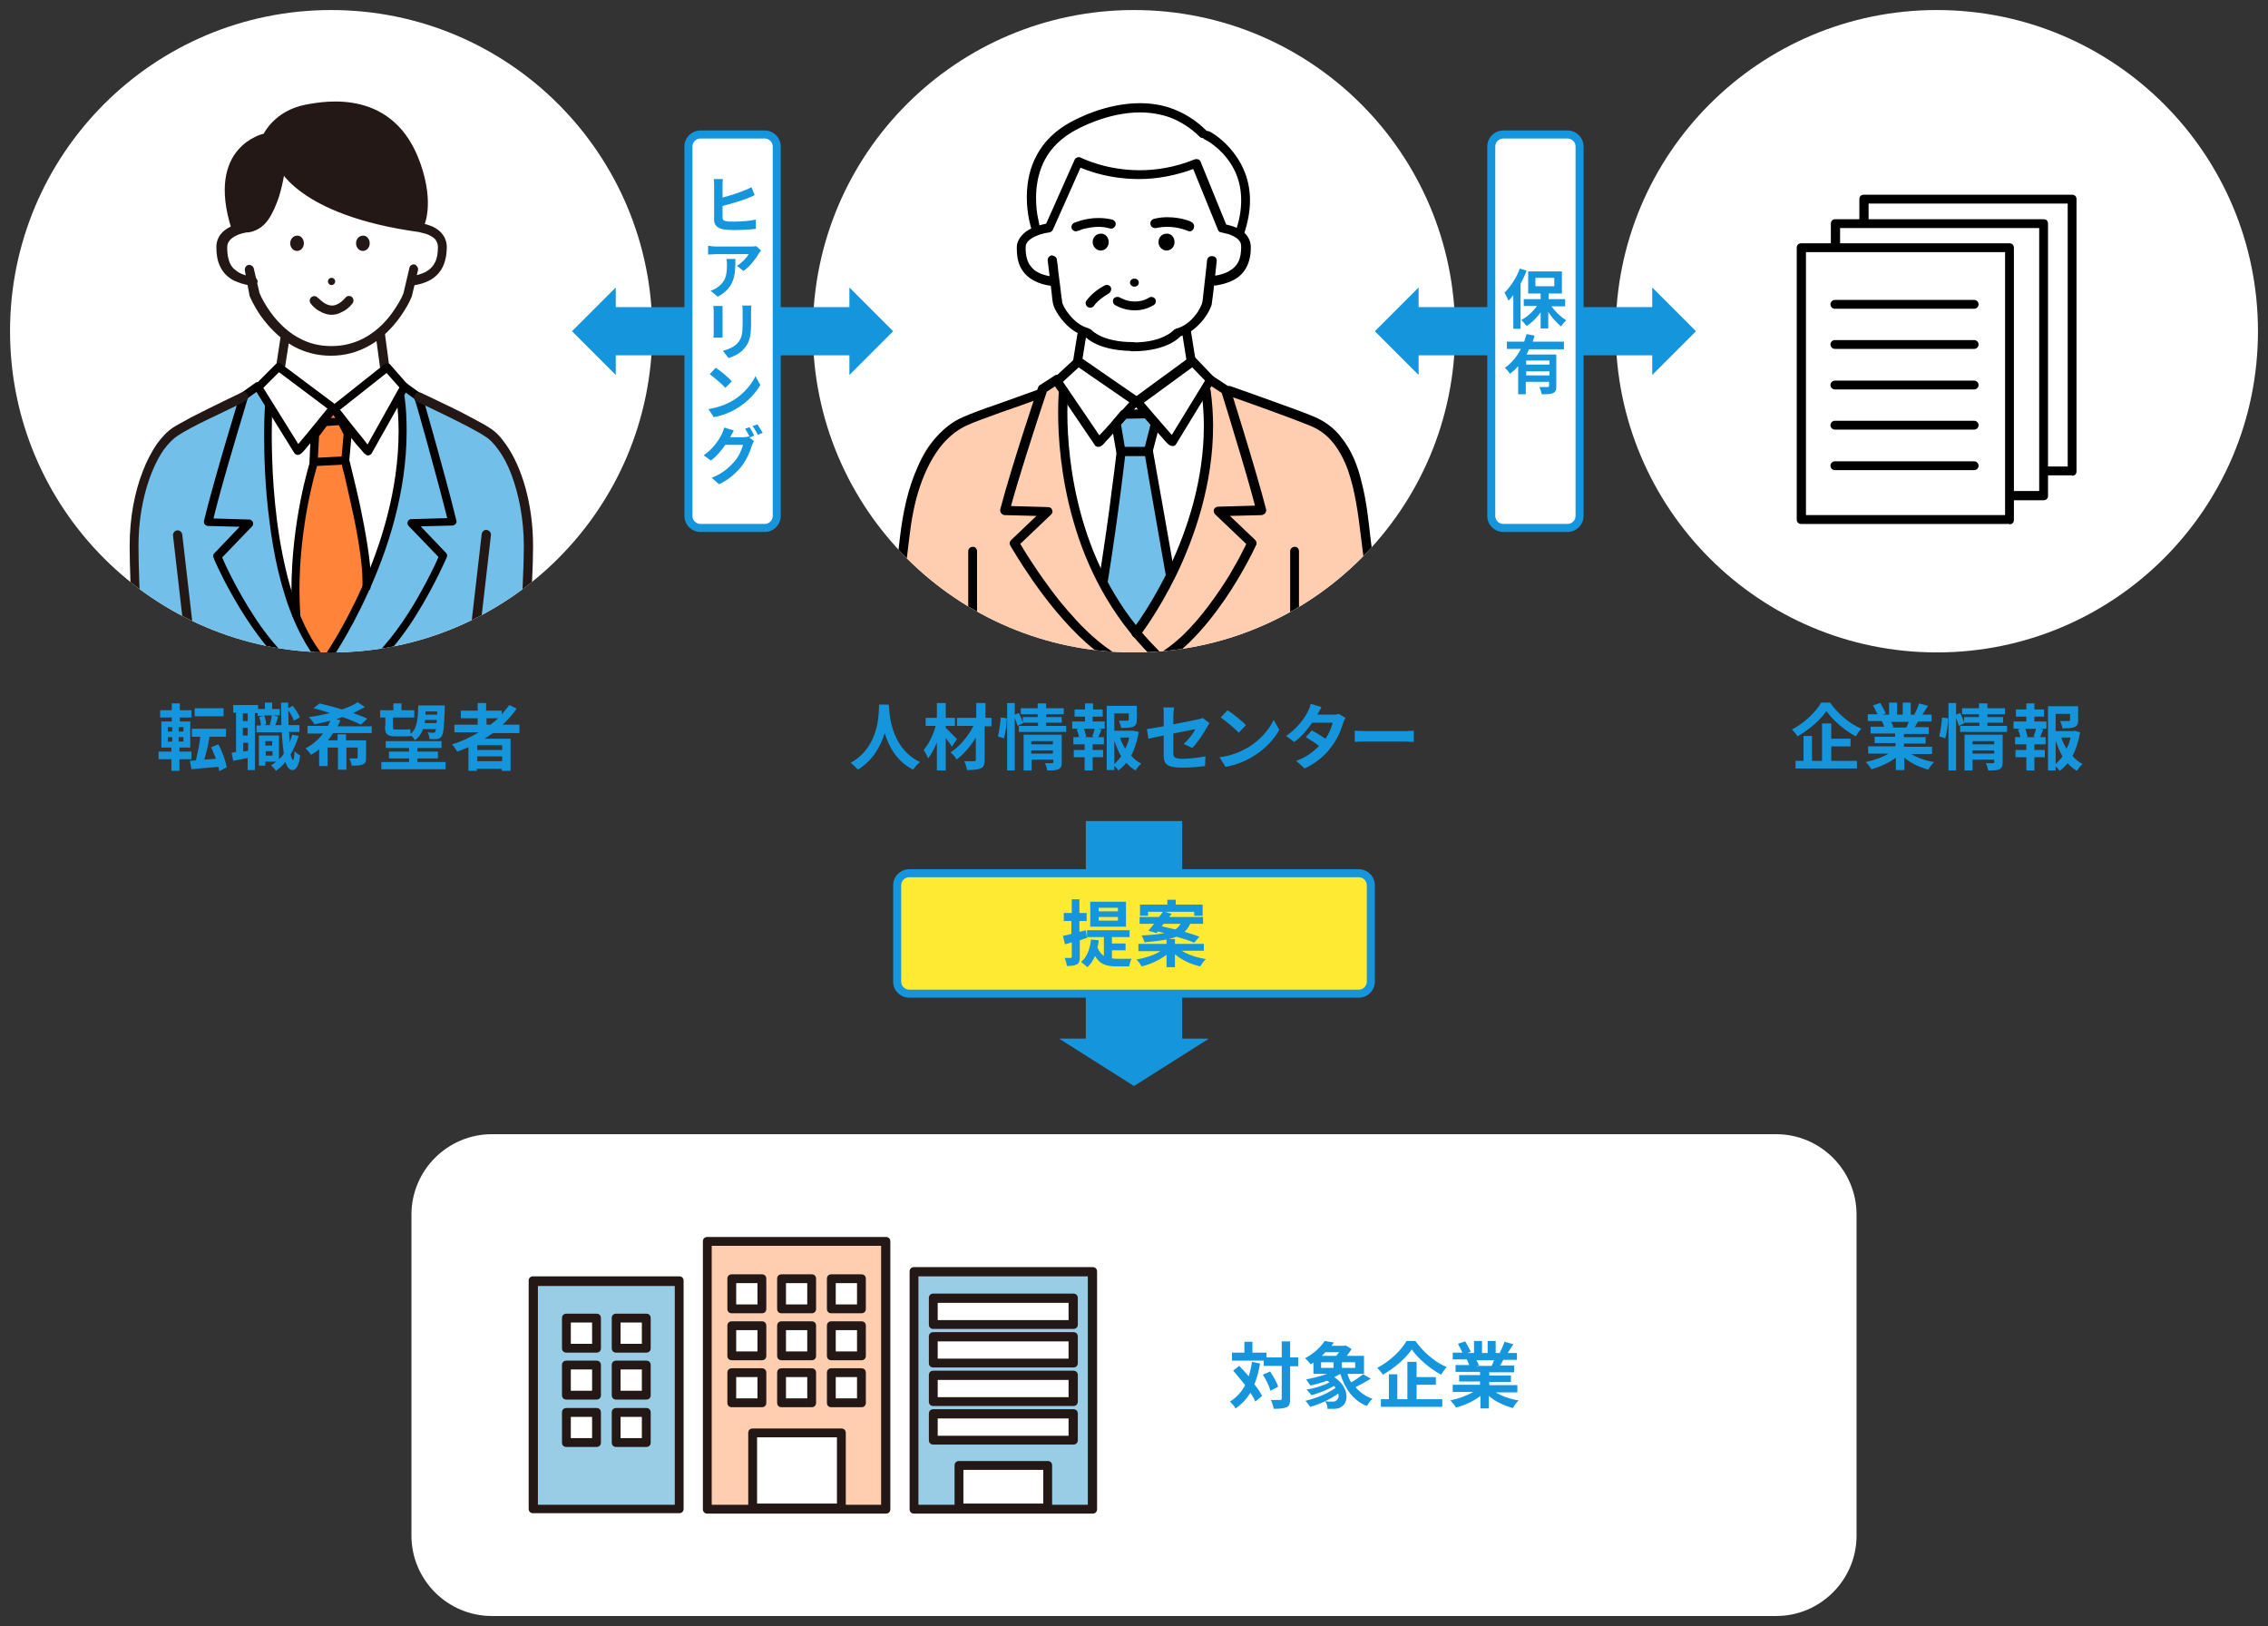 <svg version="1.1" id="レイヤー_1" xmlns="http://www.w3.org/2000/svg" xmlns:xlink="http://www.w3.org/1999/xlink" x="0" y="0" width="565" height="405" xml:space="preserve"><rect width="100%" height="100%" fill="#333333" stroke="none"/><style>.st3,.st4{clip-path:url(#SVGID_1_);fill:#231815}.st4{fill:#040000}.st8{clip-path:url(#SVGID_2_)}.st9{fill:#fff}.st10{fill:#1595dc}.st11{fill:#99cce5}.st12{fill:#231815}</style><defs><path id="SVGID_5_" d="M2.5 82.5c0 44.2 35.8 80 80 80s80-35.8 80-80-35.8-80-80-80-80 35.8-80 80"/></defs><clipPath id="SVGID_1_"><use xlink:href="#SVGID_5_" overflow="visible"/></clipPath><path clip-path="url(#SVGID_1_)" fill="#fff" d="M2.5 2.5h160v160H2.5z"/><path d="M78.6 108.3l-.5 6.9s-6 22.7-4.9 35.2c1 12.6 8.4 14.3 8.4 14.3L92.2 144l-6.5-29.5 1.7-7.5-4.4-5.4-4.4 6.7z" clip-path="url(#SVGID_1_)" fill="#ff8338"/><path d="M121.4 107.2c-7.1-3.1-17.3-8.5-17.3-8.5l-3.4-2.7-.4.8c.2 4.7.1 12.3-.9 23.7-2 22.4-19 43.8-19 43.8-14.5-16.5-14.6-48.3-13.7-64.1L64 95.7l-12.2 7.1s-12.7 7.7-14.6 13.2c-2.3 6.6-8.8 27.5 1.4 74l66.7 1.3s1.8-16.2 23.7-21l2.6-37c0 .1-3-23-10.2-26.1" clip-path="url(#SVGID_1_)" fill="#72c0ea"/><path class="st3" d="M72.2 83.8L71 91.5c-.1.6-.7 1-1.3.9-.6-.1-1-.7-.9-1.3l1.2-7.8c.1-.6.7-1 1.3-.9.6.2 1 .7.9 1.4M95.9 83.2l1.1 8.2c.1.6-.3 1.2-1 1.3-.6.1-1.2-.4-1.3-1l-1.1-8.2c-.1-.6.3-1.2 1-1.3.6 0 1.2.4 1.3 1M38.2 191.3h88.5c.6 0 1.1.5 1.1 1.1 0 .6-.5 1.1-1.1 1.1H38.2c-.6 0-1.1-.5-1.1-1.1 0-.6.5-1.1 1.1-1.1"/><path class="st3" d="M104.1 67.4l-1.5 6.4-.1.2c0 .1-1.5 3.7-4.7 7.3-1.6 1.8-3.7 3.7-6.2 5-2.6 1.4-5.6 2.3-9.2 2.3-3.5 0-6.6-.9-9.2-2.3-3.8-2.1-6.5-5.2-8.3-7.7-1.7-2.5-2.6-4.6-2.6-4.6l-.1-.2-1.2-6.4c-.1-.6.2-1.2.8-1.4.6-.1 1.2.2 1.4.8l1.5 6.4-1.1.3 1.1-.4c.1.3 1.6 3.7 4.5 6.9 1.5 1.6 3.3 3.2 5.5 4.3 2.2 1.2 4.8 1.9 7.9 1.9 3.2 0 5.8-.8 8.1-2 3.4-1.8 5.9-4.6 7.5-7 .8-1.2 1.4-2.2 1.8-3 .2-.4.3-.7.4-.9 0-.1.1-.2.1-.2V73l1.1.4-1.1-.3 1.5-6.4c.1-.6.8-1 1.4-.8.5.3.9.9.7 1.5z"/><path class="st3" d="M83.5 70.1c0 .5-.4.9-.9.9s-.9-.4-.9-.9.4-.9.9-.9.9.4.9.9M87.8 75.6c-.8 1-1.7 1.7-2.6 2.1-.9.5-1.7.7-2.6.7-1.6 0-2.9-.8-3.8-1.4-.9-.7-1.4-1.4-1.4-1.4-.4-.5-.3-1.2.2-1.6.5-.4 1.2-.3 1.6.2l-.2.2.3-.2-.3.2.3-.2s.4.5 1.1 1c.6.5 1.5.9 2.3.9.5 0 .9-.1 1.5-.4.6-.3 1.2-.8 1.9-1.6.4-.5 1.1-.5 1.6-.1.4.4.5 1.1.1 1.6z"/><path class="st4" d="M67.8 101.3v.5c0 .9-.1 3.2-.1 6.4 0 7 .4 18.3 2.6 29.5 1.1 5.6 2.6 11.2 4.7 16.1 2.1 4.9 4.8 9.3 8.3 12.4.4.4.4 1 .1 1.4-.4.4-1 .4-1.4.1-3.7-3.4-6.5-8-8.7-13.1-3.3-7.7-5.2-16.6-6.2-25-1.1-8.4-1.3-16.1-1.3-21.4 0-4.3.2-7 .2-7 0-.6.5-1 1.1-.9.3 0 .7.4.7 1z"/><path class="st4" d="M80.4 164c.6-.8 5.3-7.7 9.9-18 4.6-10.3 9-24 9-38.6 0-2.7-.2-5.5-.5-8.3-.1-.5.3-1 .9-1.1.5-.1 1 .3 1.1.9.4 2.9.5 5.7.5 8.5 0 15.4-4.8 29.8-9.7 40.4-4.8 10.6-9.6 17.3-9.7 17.3-.3.4-.9.6-1.4.2-.3-.3-.5-.9-.1-1.3zM79.6 171.2c-3.8-1.3-7.4-4-10.5-7.2-4.7-4.9-8.7-11.2-11.5-16.2-2.8-5-4.4-8.8-4.4-8.9-.2-.4-.1-.8.2-1.1l6.3-6.6-7.9-.2c-.3 0-.6-.2-.8-.4-.2-.2-.2-.5-.2-.8 2.6-10.8 9-31.5 9-31.5.1-.2.2-.4.4-.5l3.5-2.5c.5-.3 1.1-.2 1.4.2.3.5.2 1.1-.2 1.4l-3.5 2.5-.6-.8 1 .3s-.4 1.3-1 3.4c-1.9 6.3-6 19.9-7.9 28l-1-.2v-1l10.2.3c.4 0 .7.3.9.6.1.4.1.8-.2 1.1l-7.9 8.2-.7-.7.9-.4s0 .1.1.3c.6 1.5 3.6 8.1 8.1 15 2.2 3.4 4.9 6.9 7.7 9.7 2.9 2.9 6 5.1 9.1 6.2.5.2.8.7.6 1.3 0 .3-.5.6-1.1.5z"/><path class="st4" d="M84.4 169.3c3.4-1.1 6.7-3.6 9.7-6.7 4.5-4.7 8.4-10.8 11.1-15.8 1.4-2.5 2.4-4.6 3.2-6.2.4-.8.6-1.4.8-1.8.1-.2.2-.4.2-.5 0-.1.1-.2.1-.2l.9.4-.7.7-7.9-8.2c-.3-.3-.4-.7-.2-1.1.1-.4.5-.6.9-.6l10.2-.3v1l-1 .2c-1.3-5.3-3.4-13.1-5.2-19.6-.9-3.2-1.7-6.1-2.3-8.2-.6-2.1-1-3.3-1-3.3l1-.3-.6.8L100 97c-.5-.3-.6-.9-.2-1.4.3-.5.9-.6 1.4-.2l3.6 2.6c.2.1.3.3.4.5 0 0 5.9 20.4 8.5 31.2.1.3 0 .6-.2.8-.2.2-.5.4-.8.4l-7.9.2 6.3 6.6c.3.3.4.7.2 1.1 0 0-2.9 6.8-7.5 14.2-2.3 3.7-5.1 7.6-8.3 10.8-3.2 3.3-6.7 6-10.5 7.2-.5.2-1.1-.1-1.3-.6-.1-.4.2-1 .7-1.1zM83.8 102.4s-2 2.5-4.1 5.1c-1 1.3-2.1 2.6-3 3.6-.4.5-.8 1-1.1 1.3l-.4.4c-.1.1-.2.2-.4.3-.2.2-.5.2-.8.2-.3-.1-.5-.2-.7-.5L63.5 97c-.2-.4-.2-.9.1-1.2l5.1-5.1c.4-.4.9-.4 1.3-.1L83.9 101c.4.3.5 1 .2 1.4-.3.4-1 .5-1.4.2l-13.2-9.9-3.9 3.9 9.4 15.1-.8.5-.6-.8.2.2-.2-.2.2.2-.2-.2c.1-.1.4-.4.7-.8 1.1-1.3 3.1-3.7 4.8-5.8.8-1 1.6-2 2.2-2.7.6-.7.9-1.1.9-1.1.3-.4 1-.5 1.4-.2.5.5.5 1.1.2 1.6z"/><path class="st4" d="M83.3 101.9l.8-.6s.5.6 1.2 1.5c1.1 1.4 2.7 3.5 4.2 5.3.7.9 1.4 1.7 1.9 2.4.3.3.5.6.7.8l.2.2.1.1-.6.8-.9-.5 8.6-15.4-3.2-3.6-12.4 9.8-.6-.8.8-.6-.8.6-.6-.8 13.1-10.4c.4-.3 1-.3 1.4.1l4.3 4.9c.3.3.3.8.1 1.2l-9 16c-.1.3-.4.4-.7.5-.3.1-.6 0-.8-.2-.1-.1-.2-.2-.4-.3-.4-.5-1.1-1.3-2-2.3-2.5-3.1-6.3-8-6.3-8-.3-.4-.3-1.1.2-1.4l.7.7z"/><path class="st4" d="M78.5 108.3h1l-.3 5.7 5.9-.3.5-5.5-1.2-2.3-3 .2-2.1 2.8-.8-.6h1-1l-.8-.6 2.4-3.1c.2-.2.5-.4.7-.4l4.1-.2c.4 0 .8.2.9.5l1.7 3.1c.1.2.1.4.1.6l-.6 6.6c0 .5-.4.9-.9.9l-7.9.4c-.3 0-.6-.1-.8-.3-.2-.2-.3-.5-.3-.8l.3-6.8c0-.2.1-.4.2-.6l.9.7z"/><path class="st4" d="M79.1 115.5v.2c-.5 1.6-4.5 15.1-4.5 31.3 0 2 .1 4 .2 6.1 0 .6-.4 1-.9 1.1-.6 0-1-.4-1.1-.9-.1-2.1-.2-4.2-.2-6.2 0-17.6 4.6-32 4.6-32 .2-.5.7-.8 1.3-.6.5-.1.8.4.6 1zM87 114.5s1.3 5.1 2.7 11.4c1.3 6.3 2.7 13.8 2.7 18.8 0 .6 0 1.1-.1 1.6 0 .6-.5 1-1.1.9-.6 0-1-.5-.9-1.1v-1.4c0-4.7-1.3-12.2-2.7-18.4-.7-3.1-1.3-5.9-1.8-8-.3-1-.5-1.8-.6-2.4-.1-.6-.2-.9-.2-.9-.1-.5.2-1.1.7-1.2.6-.2 1.2.1 1.3.7z"/><path class="st3" d="M104.8 97.8s3.2 1.5 6.9 3.3c1.9.9 3.9 1.9 5.7 2.9 1.8 1 3.5 1.8 4.6 2.6 1.5.9 2.8 2.3 4.1 4.2 3.8 5.4 6.7 14.5 6.7 25.3 0 9-1.6 37-5.2 56.5-.1.6-.7 1-1.3.9-.6-.1-1-.7-.9-1.3 3.6-19.3 5.1-47.3 5.1-56.1 0-6.9-1.3-13.1-3.1-17.9-.9-2.4-2-4.5-3.2-6.1-1.1-1.6-2.3-2.8-3.5-3.5-1-.7-2.6-1.5-4.4-2.5-2.7-1.4-5.8-2.9-8.3-4.1-1.2-.6-2.3-1.1-3-1.4s-1.2-.6-1.2-.6c-.6-.3-.8-.9-.6-1.5.3-.7 1-.9 1.6-.7zM61.2 99.9l-2 1c-1.9.9-4.8 2.3-7.7 3.7-2.9 1.4-5.7 2.9-7.2 3.9-1.1.7-2.3 1.9-3.5 3.5-3.4 4.9-6.3 13.6-6.3 24 0 8.8 1.1 36.8 4.7 56 .1.6-.3 1.2-.9 1.3s-1.2-.3-1.3-.9c-3.6-19.5-4.7-47.5-4.7-56.4 0-7.2 1.3-13.6 3.3-18.7 1-2.6 2.2-4.8 3.4-6.6 1.3-1.8 2.6-3.2 4.1-4.2 1.1-.7 2.8-1.6 4.6-2.6 5.5-2.8 12.6-6.2 12.6-6.2.6-.3 1.2 0 1.5.6.2.6-.1 1.3-.6 1.6zM62.4 71.1c-1.6-.2-2.9-.7-4.1-1.2-1.7-.9-2.8-2.1-3.5-3.6-.7-1.5-.9-3.1-.9-4.8 0-1.3.5-2.5 1.2-3.3 1-1.2 2.5-1.9 3.6-2.2 1.1-.4 2-.5 2.1-.5H61.1c.7 0 1.3-.2 1.9-.5 1-.6 1.9-1.8 2.7-3.3 1.2-2.2 1.9-5.1 2.4-7.3.2-1.1.4-2.1.5-2.8 0-.4.1-.6.1-.8V40.5c0-.5.5-1 1-1 .5-.1 1 .2 1.2.7h-.1.1-.1.1c.1.2 1.2 2.9 6 6.2 4.7 3.3 13.1 7.1 27.6 9.1l-.2 1.1.1-1.1c.1 0 1.6.2 3.3.9.8.4 1.7.9 2.4 1.8.7.8 1.2 2 1.2 3.3 0 1.1-.1 2.2-.4 3.3-.4 1.6-1.2 3-2.5 4.1-1.3 1.1-3.2 1.9-5.6 2.2-.6.1-1.2-.3-1.3-1-.1-.6.3-1.2 1-1.3 1.4-.2 2.5-.6 3.4-1 1.3-.7 2-1.5 2.5-2.5s.7-2.3.7-3.8c0-.8-.3-1.3-.6-1.8-.6-.7-1.6-1.2-2.5-1.5-.5-.1-.9-.2-1.2-.3-.1 0-.3 0-.3-.1h-.1c-15.3-2.1-24.1-6.2-29.1-9.8-5-3.6-6.3-6.8-6.3-7l1.1-.4 1.1.1s-.4 4.1-1.7 8.3c-.7 2.1-1.6 4.2-2.8 5.9-.6.8-1.4 1.6-2.3 2.1-.9.5-1.9.9-3 .9h-.1v-1.1l.1 1.1v-.4.4-.4.4s-1.4.2-2.6.8c-.6.3-1.2.7-1.6 1.2-.4.5-.6 1-.6 1.8 0 1 .1 1.9.3 2.7.3 1.2.8 2.2 1.8 2.9.9.8 2.4 1.4 4.5 1.7.6.1 1 .7 1 1.3-.6.5-1.2.9-1.8.8z"/><path class="st3" d="M57.7 57.1c-6.6-20.7 8-23.8 8-23.8s2.7-5.7 10.3-7.2c5.1-1 22.3-4.1 28.8 14.8 3.5 10.1.8 15.4.8 15.4s-18.1 0-31.4-10.3l-4.5-4.1s-1.7 9.3-3.9 11.5c-4 4.1-8.1 3.7-8.1 3.7M45.4 133.1l6.8 59.1c.1.6-.4 1.2-1 1.3-.6.1-1.2-.4-1.3-1l-6.8-59.1c-.1-.6.4-1.2 1-1.3.6-.1 1.2.4 1.3 1M122.3 133.3l-6.8 59.1c-.1.6-.6 1.1-1.3 1-.6-.1-1.1-.6-1-1.3L120 133c.1-.6.6-1.1 1.3-1 .6.1 1.1.7 1 1.3M75.7 60.6c0 1.1-.8 1.9-1.7 1.9-1 0-1.7-.9-1.7-1.9 0-1.1.8-1.9 1.7-1.9.9-.1 1.7.8 1.7 1.9M92.1 60.6c0 1.1-.8 1.9-1.7 1.9-1 0-1.7-.9-1.7-1.9 0-1.1.8-1.9 1.7-1.9.9-.1 1.7.8 1.7 1.9"/><defs><path id="SVGID_7_" d="M202.5 82.5c0 44.2 35.8 80 80 80s80-35.8 80-80-35.8-80-80-80-80 35.8-80 80"/></defs><clipPath id="SVGID_2_"><use xlink:href="#SVGID_7_" overflow="visible"/></clipPath><path clip-path="url(#SVGID_2_)" fill="#fff" d="M202.5 2.5h160v160h-160z"/><path d="M221.6 164.5H344l-4.9-42.2s-3.5-14.4-9.5-15.8c-6-1.3-24.4-9.4-24.4-9.4l-3.8-2.5-1.9 3s5.5 31.2-16.6 59.8c0 0-13-17.7-15.9-29.5-5.1-20.9-2.2-30.1-2.2-30.1l-1.9-2.8-4.5 2.3-.4 1s-23.2 6.5-27.5 13.9c-6.6 11.8-8.9 52.3-8.9 52.3" clip-path="url(#SVGID_2_)" fill="#ffcdaf"/><path d="M278.9 105.9l.3 6.5s-2.5 9.8-2.9 21.8l-1.6 10.8 8.3 12.5 8.5-12.6L286 112l.8-6.6-2.5-2.9-3.8.2-1.6 3.2z" clip-path="url(#SVGID_2_)" fill="#72c0ea"/><path class="st8" d="M259.7 99c-3.1 1.2-7.1 2.6-10.6 3.8-3.5 1.3-6.7 2.4-8.1 3.1-2.3 1-4.3 2.6-6 4.5-2.5 2.9-4.4 6.6-5.8 10.7-1.4 4.1-2.2 8.6-2.7 13-1.5 13.5-4.1 27.5-4.1 27.5-.1.6-.7 1-1.3.9-.6-.1-1-.7-.9-1.3 0 0 .2-.9.4-2.4.8-4.6 2.5-14.9 3.6-25 .7-6 2-12.3 4.5-17.7 1.2-2.7 2.7-5.2 4.6-7.3 1.9-2.1 4.1-3.9 6.8-5 1.6-.7 4.7-1.9 8.3-3.1 3.6-1.3 7.5-2.7 10.6-3.8.6-.2 1.2.1 1.5.7.1.5-.2 1.1-.8 1.4zM270.6 83.6l-1.1 6.8c-.1.6-.7 1-1.3.9s-1-.7-.9-1.3l1.1-6.8c.1-.6.7-1 1.3-.9s1 .7.9 1.3M306.6 96.2c3.2 1.1 7.3 2.6 11.2 4 3.9 1.4 7.5 2.7 9.6 3.6 2.8 1.2 5 2.9 6.7 5.1 2.6 3.2 4.2 7.2 5.2 11.6 1.1 4.3 1.6 8.9 2.1 13.4.8 6.7 1.7 13.6 2.4 18.8.4 2.6.7 4.8.9 6.3s.3 2.4.3 2.4c.1.6-.3 1.2-1 1.3-.6.1-1.2-.3-1.3-1 0 0-2-14-3.6-27.5-.7-5.9-1.5-12-3.3-17.1-.9-2.5-2.1-4.8-3.6-6.7-1.5-1.9-3.4-3.4-5.9-4.4-2-.8-5.6-2.2-9.5-3.6-3.9-1.4-8-2.9-11.2-4-.6-.2-.9-.9-.7-1.4.5-.7 1.1-1 1.7-.8zM296.7 82.6l1.2 7.5c.1.6-.3 1.2-.9 1.3-.6.1-1.2-.3-1.3-.9l-1.2-7.5c-.1-.6.3-1.2.9-1.3.6-.2 1.2.3 1.3.9M243.4 137.3v24.1c0 .6-.5 1.1-1.1 1.1-.6 0-1.1-.5-1.1-1.1v-24.1c0-.6.5-1.1 1.1-1.1.6-.1 1.1.5 1.1 1.1M323.6 137.3v24.1c0 .6-.5 1.1-1.1 1.1-.6 0-1.1-.5-1.1-1.1v-24.1c0-.6.5-1.1 1.1-1.1.6-.1 1.1.5 1.1 1.1M266.1 97.4c0 .5-.2 2.4-.2 5.4 0 5.8.6 15.6 3.7 26.4 3.1 10.8 8.8 22.7 19 32.8.4.4.5 1.2 0 1.6-.4.4-1.2.5-1.6 0-10.5-10.4-16.4-22.6-19.6-33.8-3.2-11.1-3.8-21.1-3.8-27 0-3.5.2-5.6.2-5.7.1-.6.6-1.1 1.2-1s1.1.7 1.1 1.3z"/><path class="st8" d="M282.1 156.9c.5-.7 5-6.6 9.3-15.7 4.3-9.1 8.5-21.5 8.5-35.1 0-2.8-.2-5.7-.6-8.5-.1-.6.4-1.2 1-1.3.6-.1 1.2.4 1.3 1 .4 3 .6 6 .6 8.8 0 14.5-4.6 27.6-9.1 37-4.6 9.4-9.1 15.2-9.2 15.3-.4.5-1.1.6-1.6.2-.5-.5-.6-1.3-.2-1.7zM282.2 167.2c-4-1.2-7.9-3.8-11.5-7-5.4-4.8-10.1-10.8-13.5-15.7-3.4-4.9-5.5-8.6-5.5-8.6-.3-.5-.2-1 .2-1.4l6.3-6-7.9-.2c-.3 0-.7-.2-.9-.5-.2-.3-.3-.6-.2-1 2.7-10.4 9.4-30.3 9.4-30.3.1-.2.2-.5.5-.6l3.7-2.4c.5-.3 1.2-.2 1.6.3.3.5.2 1.2-.3 1.6l-3.7 2.4-.6-1 1.1.4-1.1 3.3c-2 6.1-6.3 19.2-8.3 26.9l-1.1-.3V126l10.7.3c.5 0 .9.3 1 .7.2.4.1.9-.3 1.2l-8.3 7.9-.8-.8 1-.6s.1.1.2.3c.8 1.4 4.7 7.9 10 14.6 2.7 3.3 5.7 6.7 9 9.5 3.2 2.8 6.7 5 10 6 .6.2.9.8.8 1.4-.3.5-.9.9-1.5.7z"/><path class="st8" d="M284.4 164.8c3.5-1.1 7-3.5 10.2-6.5 4.7-4.5 8.8-10.4 11.7-15.1 1.4-2.4 2.6-4.5 3.3-6 .4-.7.7-1.3.9-1.8.1-.2.2-.4.2-.5 0-.1.1-.2.1-.2l1 .5-.8.8-8.3-7.9c-.3-.3-.4-.8-.3-1.2.2-.4.6-.7 1-.7l10.7-.3v1.1l-1.1.3c-1.3-5.1-3.5-12.6-5.4-18.8-.9-3.1-1.8-5.9-2.4-7.9-.6-2-1-3.2-1-3.2l1.1-.3-.6 1-3.8-2.5c-.5-.3-.7-1-.3-1.6.3-.5 1-.7 1.6-.3l3.8 2.5c.2.1.4.4.5.6 0 0 6.2 19.6 8.9 30 .1.3 0 .7-.2 1s-.5.4-.9.5l-7.9.2 6.3 6c.3.3.5.9.2 1.3 0 0-3 6.6-7.9 13.7-2.5 3.6-5.4 7.3-8.7 10.5-3.3 3.2-7 5.8-11.1 7-.6.2-1.2-.2-1.4-.8s0-1.3.6-1.4zM283.7 100.7s-2.1 2.4-4.3 4.9c-1.1 1.2-2.2 2.5-3.1 3.5-.5.5-.9.9-1.2 1.3l-.4.4c-.1.1-.2.2-.4.3-.2.2-.6.2-.9.2-.3-.1-.6-.2-.7-.5l-10.3-15.2c-.3-.5-.2-1.1.2-1.5l5.3-4.9c.4-.4 1-.4 1.4-.1l14.5 10c.5.4.6 1.1.3 1.6s-1.1.6-1.6.3l-13.8-9.5-3.9 3.6 9.8 14.4-.9.6-.6-.9.1.2-.1-.2.1.2-.1-.2.2-.2c.4-.4 1.2-1.2 2.1-2.2 1.4-1.5 3-3.4 4.4-4.9.7-.8 1.3-1.4 1.7-1.9s.7-.8.7-.8c.4-.5 1.1-.5 1.6-.1.3.4.4 1.1-.1 1.6z"/><path class="st8" d="M283.2 100l.9-.7s.5.6 1.3 1.5c1.1 1.3 2.9 3.4 4.4 5.1.8.9 1.5 1.7 2 2.3.3.3.5.6.7.7l.2.2.1.1-.2.3.2-.3-.2.3.2-.3-.6.9-1-.6 9-14.7-3.2-3.3-13 9.5-.8-1 .9-.7-.9.7-.7-.9L296.3 89c.5-.3 1.1-.3 1.5.1l4.5 4.7c.4.4.4.9.1 1.4l-9.4 15.4c-.2.3-.4.5-.7.5s-.6 0-.9-.2c-.2-.1-.3-.2-.4-.3-.5-.4-1.2-1.3-2.1-2.3-2.7-3-6.6-7.7-6.6-7.7-.2-.2-.3-.6-.3-.9 0-.3.2-.6.5-.8l.7 1.1z"/><path class="st8" d="M278.1 105.5l1.1-.2 1 6h5l1.4-5.5-1.4-1.6-4.7.1-1.6 1.9-.8-.7 1.1-.2-1.1.2-.9-.7 1.9-2.3c.2-.3.5-.4.8-.4l5.7-.2c.3 0 .7.1.9.4l2.2 2.5c.2.3.3.7.2 1l-1.8 6.9c-.1.5-.6.9-1.1.9h-6.8c-.6 0-1-.4-1.1-.9l-1.2-6.9c-.1-.3 0-.7.2-.9l1 .6z"/><path class="st8" d="M280.4 112.6s-1.6 14.5-4.5 32.7c-.1.6-.7 1-1.3.9-.6-.1-1-.7-.9-1.3 1.4-9 2.6-17.2 3.3-23.1.4-2.9.7-5.3.9-7 .2-1.6.3-2.5.3-2.5.1-.6.6-1.1 1.3-1 .5.1.9.7.9 1.3zM287.2 112.2s4 22.4 5.5 31.1c.1.6-.3 1.2-.9 1.3-.6.1-1.2-.3-1.3-.9-.8-4.3-2.1-12.1-3.3-18.8-.6-3.3-1.1-6.4-1.5-8.7-.4-2.2-.6-3.6-.6-3.6-.1-.6.3-1.2.9-1.3.5-.1 1.1.3 1.2.9zM283.7 70.4c0 .6-.5 1-1.1 1-.6 0-1.1-.5-1.1-1 0-.6.5-1 1.1-1 .6 0 1.1.4 1.1 1M276.2 60.3c0 1.2-.9 2.1-2 2.1s-2-1-2-2.1c0-1.2.9-2.1 2-2.1 1.1-.1 2 .9 2 2.1M292.6 60.3c0 1.2-.9 2.1-2 2.1s-2-1-2-2.1c0-1.2.9-2.1 2-2.1 1.1-.1 2 .9 2 2.1M256.9 56.9c0-.1-1.1-3.3-1.1-7.7 0-2.8.4-6.2 1.9-9.4 1.5-3.3 4-6.4 8-8.8 2.3-1.4 9.8-5.3 18.3-5.3 2.7 0 5.6.4 8.4 1.5 2.8 1.1 5.6 2.8 8.1 5.3.4.4.4 1.2 0 1.6-.4.4-1.2.4-1.6 0-2.3-2.3-4.8-3.8-7.3-4.8-2.5-.9-5.1-1.3-7.6-1.3-7.8 0-15 3.7-17.1 5-3.6 2.2-5.8 4.9-7.1 7.8-1.3 2.9-1.7 5.9-1.7 8.5 0 2 .2 3.8.5 5.1.1.6.2 1.1.3 1.5 0 .2.1.3.1.4v.1c.2.6-.1 1.2-.7 1.4s-1.3-.3-1.4-.9z"/><path class="st8" d="M301.2 32.7c.1 0 2.6 1.3 5.1 4.1 2.5 2.8 5.1 7.1 5.1 13.1 0 2.6-.5 5.5-1.6 8.7-.2.6-.9.9-1.4.7-.6-.2-.9-.9-.7-1.4 1.1-3 1.5-5.6 1.5-8 0-5.4-2.2-9.1-4.5-11.6-1.1-1.2-2.3-2.1-3.1-2.7-.4-.3-.8-.5-1-.6-.1-.1-.2-.1-.3-.2h-.1l.1-.1-.1.1.1-.1-.1.1c-.6-.3-.8-1-.5-1.5.2-.6.9-.8 1.5-.6zM267.6 55.5c.1 0 2.6-1.2 6-1.2 1.1 0 2.2.1 3.5.4.6.2 1 .8.8 1.4-.2.6-.8 1-1.4.8-1-.3-2-.4-2.9-.4-1.4 0-2.7.3-3.6.5-.5.1-.8.3-1.1.4-.1 0-.2.1-.3.1h-.1l-.1-.2.1.2-.1-.2.1.2c-.6.3-1.2 0-1.5-.5-.2-.6 0-1.2.6-1.5zM295.9 57.5l.1-.2-.1.2.1-.2-.1.2s-2.2-1-5.1-1c-.9 0-1.9.1-2.8.3-.6.1-1.2-.2-1.4-.9-.1-.6.2-1.2.9-1.4 1.2-.3 2.3-.4 3.3-.4 3.5 0 6 1.1 6 1.2.6.3.8.9.6 1.5-.2.7-.9 1-1.5.7z"/><path class="st8" d="M302.5 68.7c1.4-.2 2.6-.6 3.4-1 1.3-.7 2.1-1.5 2.6-2.5s.7-2.3.7-3.7c0-.8-.2-1.3-.6-1.7-.6-.7-1.7-1.2-2.6-1.5-.5-.1-.9-.2-1.2-.3-.2 0-.3 0-.4-.1h-.1c-.4 0-.8-.3-.9-.7L296.8 41l1.1-.4.4 1.1c-5.3 2.1-10.2 2.9-14.6 2.9-9.2 0-15.5-3.3-15.6-3.3l.5-1 1 .5-7.3 16.4c-.2.4-.5.6-.9.7-.1 0-1.8.2-3.3.9-.8.3-1.5.8-1.9 1.2-.5.5-.7 1-.7 1.7 0 1 .1 1.9.3 2.6.3 1.2.9 2.1 1.8 2.9 1 .8 2.4 1.4 4.6 1.7.6.1 1 .7 1 1.3-.1.6-.7 1-1.3 1-1.6-.2-3-.6-4.1-1.2-1.7-.8-2.9-2.1-3.6-3.5-.7-1.4-.9-3.1-.9-4.7 0-.7.1-1.3.4-1.9.5-1 1.2-1.7 2-2.3 1.2-.8 2.6-1.3 3.7-1.6 1.1-.3 1.9-.4 1.9-.4l.1 1.1-1-.5 7.3-16.4c.1-.3.4-.5.7-.6s.6-.1.9.1c.3.1 6.2 3.1 14.6 3.1 4.1 0 8.8-.7 13.7-2.7.3-.1.6-.1.9 0s.5.3.6.6l6.6 16.2-1.1.4.1-1.1c.1 0 1.6.2 3.3.9.8.4 1.7.9 2.4 1.7.7.8 1.2 1.9 1.2 3.2 0 1.1-.1 2.2-.4 3.2-.4 1.5-1.2 3-2.6 4.1-1.4 1.1-3.2 1.8-5.7 2.2-.6.1-1.2-.3-1.3-1-.1-.7.3-1.3.9-1.4z"/><path class="st8" d="M263.3 64.8s.1.6.2 1.4c.1 1.3.4 3.3.6 5 .1.9.2 1.8.3 2.5.1.7.2 1.3.2 1.5 0 .2.2.7.5 1.3.5.9 1.3 2 2.3 3 1 1 2.2 1.8 3.6 2.2.2.1.5.2.6.4l-.5.3.5-.4-.5.3.5-.4.1.1c.3.3 1.1 1.1 2.7 1.8s4.1 1.4 7.7 1.4c.6 0 1.1.5 1.1 1.1 0 .6-.5 1.1-1.1 1.1-4.6 0-7.7-1-9.6-2-1.9-1-2.7-2.1-2.8-2.2l.9-.6-.3 1.1c-2.4-.7-4.3-2.3-5.6-3.9-.7-.8-1.2-1.6-1.6-2.3-.4-.7-.7-1.4-.8-2-.1-.5-.2-1.3-.3-2.4-.4-3.2-1-8.2-1-8.2-.1-.6.4-1.2 1-1.3.7.1 1.3.5 1.3 1.2z"/><path class="st8" d="M303.1 65s-.2 2.2-.5 4.7c-.1 1.2-.3 2.5-.4 3.5-.1 1.1-.3 1.9-.3 2.4-.1.6-.4 1.2-.8 2-.6 1.1-1.5 2.4-2.7 3.5-1.2 1.2-2.7 2.2-4.5 2.7l-.3-1.1.9.6c-.1.1-.9 1.2-2.8 2.2-1.9 1-5 2-9.6 2-.6 0-1.1-.5-1.1-1.1 0-.6.5-1.1 1.1-1.1 4.3 0 6.9-.9 8.5-1.8.8-.4 1.3-.8 1.6-1.1.2-.1.3-.3.3-.3l.1-.1.5.4-.5-.3.5.4-.5-.3c.1-.2.4-.4.6-.4 1.8-.5 3.4-1.8 4.5-3.2.6-.7 1-1.4 1.3-2 .3-.6.5-1.1.5-1.3.1-.3.2-1.2.3-2.3.2-1.6.4-3.6.6-5.3.2-1.6.3-2.9.3-2.9.1-.6.6-1.1 1.3-1 .7 0 1.2.6 1.1 1.2zM279 74.1c.1.1 1.7 1 3.7 1 1.1 0 2.3-.2 3.6-1 .5-.3 1.2-.1 1.5.4.3.5.1 1.2-.4 1.5-1.7 1-3.3 1.3-4.7 1.3-2.9 0-4.8-1.3-4.9-1.3-.5-.3-.7-1-.4-1.6.3-.4 1-.6 1.6-.3zM276.2 73.1c-1.2.7-2.8 1.8-3.7 3.1-.4.5-1.1.6-1.6.2-.5-.4-.6-1.1-.2-1.6 1.3-1.7 3.1-3 4.5-3.7.5-.3 1.2-.1 1.5.4s0 1.3-.5 1.6z"/><path class="st9" d="M562.5 82.5c0 44.2-35.8 80-80 80s-80-35.8-80-80 35.8-80 80-80 80 35.8 80 80"/><path class="st10" d="M129.4 182.4v-1.9h-4.2c1.3-1.2 2.5-2.5 3.5-4l-1.8-.9c-.6.8-1.2 1.5-1.9 2.3v-.9h-3.9v-1.9H119v1.9h-4.2v1.9h4.2v1.6h-5.8v1.9h6.1c-2.1 1.2-4.3 2.3-6.7 3 .4.4 1 1.3 1.3 1.8.9-.3 1.9-.7 2.8-1.1v5.9h2.1v-.5h6.2v.5h2.2v-8h-6.5c.7-.5 1.4-.9 2.1-1.4h6.6zm-10.5 7.2v-1.2h6.2v1.2h-6.2zm6.2-2.8h-6.2v-1.2h6.2v1.2zm-3.9-7.9h2.9c-.6.6-1.3 1.1-1.9 1.6h-1v-1.6zM104 189.8v-.9h5.1v-1.7H104v-.9h6v-1.7H96.1v1.7h5.8v.9h-5v1.7h5v.9H95v1.8h16v-1.8h-7zm-8.1-8.9c0 1.9.5 2.5 2.5 2.5h2.4c.6 0 1.3 0 1.6-.1v-.1c.4.3.8.8.9 1.2 1-.7 1.7-1.7 2.1-2.8h3.2c-.1.4-.1.6-.2.7-.1.2-.3.2-.5.2-.3 0-.8 0-1.4-.1.3.5.5 1.2.5 1.7h1.8c.5-.1.9-.2 1.2-.7.5-.6.6-2.3.8-6.9v-.8h-6.6c-.1 3.3-.2 5.6-1.9 7.1 0-.4-.1-.9-.1-1.2-.3.1-1 .1-1.5.1h-2.3c-.5 0-.5-.2-.5-.7v-2.3h5.3v-1.8H100v-1.7h-2v1.7h-3.3v1.8H96v2.2zm9.9-.8c.1-.3.1-.5.1-.8h2.9c0 .3 0 .6-.1.8h-2.9zm3.1-2.9v.8H106v-.8h2.9zm-16.3 5.6v-1.9h-8.5c.3-.5.5-1 .7-1.5l-1-.3c.5-.1 1-.3 1.5-.5 1.8.6 3.4 1.3 4.6 1.9l1.6-1.5c-1-.5-2.2-.9-3.5-1.4 1-.5 2-1 2.9-1.5l-1.8-1.2c-1 .7-2.4 1.3-3.9 1.8-1.9-.6-3.9-1.1-5.6-1.5l-1.5 1.2c1.3.3 2.6.7 4.1 1.2-1.7.4-3.5.8-5.3 1 .5.4 1.1 1.3 1.5 1.8 1.2-.3 2.6-.5 3.9-.9-.2.4-.4.9-.6 1.3h-5.1v1.9h3.9c-1.2 1.5-2.6 2.8-4.4 3.7.5.4 1.1 1.2 1.4 1.6.7-.4 1.4-.8 2-1.4v4.2h2.1v-4.6h2.6v5.5h2.1v-5.5h2.8v2.4c0 .2-.1.3-.3.3H87c.3.5.6 1.3.6 1.8 1.2 0 2.1 0 2.8-.3.7-.3.8-.8.8-1.7v-4.3h-5v-1.5h-2.1v1.5h-2.4c.5-.6.9-1.2 1.3-1.8h9.6zm-19.8.2c-.2.7-.4 1.3-.6 1.9-.1-.8-.1-1.6-.2-2.6h2.6v-1.7h-2.7c0-1.2-.1-2.4-.1-3.7.6.8 1.2 1.9 1.4 2.6l1.5-.8c-.3-.8-1-2-1.8-2.9l-1.1.6V175H70c0 2 .1 3.9.1 5.6h-1.5c.2-.6.5-1.4.7-2.1l-1.2-.3h1.6v-1.6h-1.9V175H66v1.6h-1.7v-1h-6.2v1.9h.7v9.8c-.4.1-.7.1-1.1.2l.4 2c1.1-.2 2.3-.5 3.6-.7v3h1.8v-14.2h.7v.7h1.4l-1 .3c.2.6.4 1.5.4 2.1h-1.1v1.7h6.3c.1 2.1.3 3.9.5 5.3-.3.5-.7 1-1.2 1.4v-5.9h-5v7.5h1.6v-1h2.7c-.4.3-.8.7-1.3.9.4.3 1 1 1.2 1.4.9-.6 1.7-1.3 2.4-2.2.4 1.3 1 2 1.8 2 .6 0 1.5-.6 1.9-3.6-.3-.2-1.1-.7-1.4-1.1-.1 1.4-.2 2.2-.4 2.2s-.4-.5-.6-1.4c.8-1.4 1.5-2.9 2-4.6l-1.6-.3zm-11.1.2h-1.2v-1.9h1.2v1.9zm-1.1 4V185h1.2v2l-1.2.2zm1.1-7.6h-1.2v-1.9h1.2v1.9zm6-1.3c-.1.7-.3 1.6-.5 2.2l.5.1h-2l.6-.2c0-.6-.2-1.5-.5-2.2h1.9zm.1 6.3v1.1h-1.7v-1.1h1.7zm-1.6 3.6v-1.1h1.7v1.1h-1.7zm-9.7 2.9c-.3-1.6-1.1-3.9-2.1-5.7l-1.8.7c.4.9.8 1.9 1.2 2.9-1 .1-2 .1-2.9.2.5-1.7 1-3.8 1.3-5.7h4.1v-2h-8.5v2h2.1c-.2 1.9-.7 4.2-1.1 5.9-.5 0-1.1.1-1.5.1l.4 2.1c1.9-.2 4.3-.4 6.7-.6.1.4.2.8.2 1.1l1.9-1zm-8.8-2v-1.9h-3v-1h2.7v-6.5h-2.6v-1h2.9v-1.8h-2.9v-1.7h-2v1.7h-2.9v1.8h2.9v1h-2.6v6.5h2.5v1h-3.2v1.9h3.2v2.9h2v-2.9h3zm-2-4.4h-1.2v-1.1h1.2v1.1zm0-2.5h-1.2v-1.1h1.2v1.1zm-3.9-1.1h1.1v1.1h-1.1v-1.1zm0 2.5h1.1v1.1h-1.1v-1.1zm13.9-7.2h-7.2v2h7.2v-2zM337.5 184.8c.7-.1 1.9-.1 2.9-.1h9.7c.8 0 1.7.1 2.1.1V182c-.5 0-1.3.1-2.1.1h-9.7c-.9 0-2.3-.1-2.9-.1v2.8zm-4-7c-.4.2-1 .2-1.5.2h-3.8l.1-.2c.3-.6.6-1.1.9-1.7l-2.7-.8c-.1.6-.3 1.2-.6 1.7-.6 1.4-2.5 4.3-5.5 6.3l2 1.5c1.8-1.2 3.3-3.1 4.5-4.8h5.1c-.3 1.2-.9 2.7-1.8 4-1-.7-2.2-1.4-3.4-2.1l-1.5 1.7c1.2.7 2.4 1.5 3.3 2.2-1.5 1.5-3.3 2.9-5.7 3.7l2.1 1.9c2.2-1 4.8-2.8 6.6-5.3 1.4-1.8 2.3-3.7 3-6 .1-.4.4-1 .6-1.3l-1.7-1zm-29.7 10.8l1.5 2.4c2.5-.4 4.9-1.4 6.7-2.5 2.9-1.7 5.3-4.2 6.7-6.7l-1.4-2.5c-1.1 2.4-3.5 5.2-6.6 7-1.8 1-4.1 2-6.9 2.3zm2-11.7l-1.7 1.8c1.3.9 3.6 2.8 4.5 3.8l1.8-1.9c-1-1-3.3-2.9-4.6-3.7zm-8.8 9.4c1.3-1.3 2.9-3.7 3.7-5.2.2-.3.4-.7.6-1l-1.7-1.3c-.3.2-.8.3-1.3.4-.8.2-3.3.7-6 1.2v-2.1c0-.6.1-1.5.2-2.1h-2.7c.1.6.1 1.5.1 2.1v2.6c-1.8.3-3.4.6-4.2.7l.4 2.4c.8-.2 2.2-.5 3.8-.8v4.9c0 2.1.6 3.1 4.7 3.1 1.9 0 4.1-.2 5.6-.4l.1-2.4c-1.8.3-3.8.6-5.7.6-2 0-2.3-.4-2.3-1.5v-4.8c2.6-.5 5-1 5.5-1.1-.5 1-1.7 2.6-2.9 3.7l2.1 1zm-14.7-4.3h-4.7v-4.3h3.6v1.5c0 .2-.1.3-.4.3h-2.1c.3.5.5 1.3.6 1.8 1.3 0 2.3 0 3-.3.7-.3.9-.8.9-1.7v-3.5h-7.5v16h1.9v-1c.4.3.7.7 1 1.1.7-.5 1.4-1.2 2-1.9.7.8 1.4 1.4 2.3 1.9.3-.5.9-1.3 1.4-1.7-1-.5-1.8-1.2-2.5-2 .9-1.7 1.5-3.7 1.9-5.9l-1.4-.3zm-1 1.7c-.2 1-.5 1.9-1 2.8-.5-.9-1-1.8-1.3-2.8h2.3zm-3.7.8c.5 1.4 1 2.7 1.7 3.9-.5.7-1.1 1.3-1.7 1.9v-5.8zm-5.3-6h2.4v-1.8h-2.4v-1.5h-2v1.5h-2.6v1.8h2.6v1.2h-3.2v1.8h1.7l-.6.2c.3.6.5 1.3.6 1.9h-1.4v1.8h2.8v1.4h-2.7v1.8h2.7v3.3h2v-3.3h2.6v-1.8h-2.6v-1.4h2.8v-1.8h-1.4c.3-.5.5-1.2.8-1.9l-.8-.2h1.6v-1.8h-3v-1.2zm.3 5.1h-2.4l.4-.1c-.1-.5-.3-1.3-.6-2h2.7c-.1.6-.4 1.4-.6 1.9l.5.2zm-12-2.8v-.8h3.9v-1.4h-3.9v-.7h4.4v-1.5h-4.4v-1.2h-2.1v1.2h-4.2v1.5h4.2v.7h-3.7v1.4c-.2-.7-.6-1.7-1-2.4l-1 .4v-2.9h-1.9v16.8h1.9v-13.1c.3.7.5 1.5.7 2l1.4-.7v-.1h3.7v.8h-4.8v1.5h11.8v-1.5h-5zm3.7 2.2H255v8.9h2v-2.7h5.4v.6c0 .2-.1.3-.3.3h-1.8c.3.5.5 1.3.6 1.8 1.2 0 2.1 0 2.8-.3.6-.3.8-.8.8-1.7V183zm-2 1.6v.8h-5.4v-.8h5.4zm-5.4 3.1v-.8h5.4v.8h-5.4zm-6.8-3.8c.4-1.4.7-3.5.7-5l-1.5-.2c-.1 1.5-.4 3.5-.7 4.7l1.5.5zm-2.9-5.1h-1.7v-3.7h-2.3v3.7h-4.8v2h4.1c-1.3 2.6-3.5 5.2-5.7 6.6.6.5 1.2 1.2 1.5 1.8 1.7-1.3 3.5-3.3 4.8-5.5v5.5c0 .3-.1.4-.5.4h-2.4c.3.6.6 1.5.7 2.2 1.5 0 2.7-.1 3.4-.4.7-.3 1-.9 1-2.1v-8.4h1.7v-2.1zm-8.8 5.3c-.4-.4-2.1-2.2-2.8-2.8v-.5h2.3v-2h-2.3v-3.7h-2.2v3.7h-2.8v2h2.5c-.6 2.2-1.7 4.5-3 6 .4.6.9 1.5 1.1 2.1.8-1 1.6-2.5 2.2-4v7h2.2v-8.1c.6.8 1.2 1.6 1.5 2.2l1.3-1.9zm-17-8.6H219c-.1 2.3.1 10.5-7.1 14.5.7.5 1.4 1.2 1.8 1.7 3.8-2.3 5.7-5.9 6.7-9.1 1 3.3 3 7.1 7.1 9.1.3-.6 1-1.3 1.7-1.9-6.7-3.1-7.6-10.9-7.7-13.4l-.1-.9zM516.8 182l-.3.1h-4.4v-4.3h3.6v1.5c0 .2-.1.3-.4.3h-2.1c.3.5.5 1.3.6 1.8 1.3 0 2.3 0 3-.3.7-.3.9-.8.9-1.7v-3.5h-7.5v16h1.9v-1c.4.3.7.7 1 1.1.7-.5 1.4-1.2 2-1.9.7.8 1.4 1.4 2.3 1.9.3-.5.9-1.3 1.4-1.7-1-.5-1.8-1.2-2.5-2 .9-1.7 1.5-3.7 1.9-5.9l-1.4-.4zm-1 1.7c-.2 1-.5 1.9-1 2.8-.5-.9-1-1.8-1.3-2.8h2.3zm-3.7.8c.5 1.4 1 2.7 1.7 3.9-.5.7-1.1 1.3-1.7 1.9v-5.8zm-5.3-6h2.4v-1.8h-2.4v-1.5h-2v1.5h-2.6v1.8h2.6v1.2h-3.2v1.8h1.7l-.6.2c.3.6.5 1.3.6 1.9H502v1.8h2.8v1.4h-2.7v1.8h2.7v3.3h2v-3.3h2.6v-1.8h-2.6v-1.4h2.8v-1.8h-1.4c.3-.5.5-1.2.8-1.9l-.8-.2h1.6v-1.8h-3v-1.2zm.3 5.1h-2.4l.4-.1c-.1-.5-.3-1.3-.6-2h2.7c-.1.6-.4 1.4-.6 1.9l.5.2zm-12-2.8v-.8h3.9v-1.4h-3.9v-.7h4.4v-1.5h-4.4v-1.2H493v1.2h-4.2v1.5h4.2v.7h-3.7v1.4c-.2-.7-.6-1.7-1-2.4l-1 .4v-2.9h-1.9v16.8h1.9v-13.1c.3.7.5 1.5.7 2l1.4-.7v-.1h3.7v.8h-4.8v1.5H500v-1.5h-4.9zm3.7 2.2h-9.4v8.9h2v-2.7h5.4v.6c0 .2-.1.3-.3.3h-1.8c.3.5.5 1.3.6 1.8 1.2 0 2.1 0 2.8-.3.6-.3.8-.8.8-1.7V183zm-2 1.6v.8h-5.4v-.8h5.4zm-5.4 3.1v-.8h5.4v.8h-5.4zm-6.8-3.8c.4-1.4.7-3.5.7-5l-1.5-.2c-.1 1.5-.4 3.5-.7 4.7l1.5.5zm-3.3 3.9V186h-7v-.8h5.4v-1.6h-5.4v-.8h6.2v-1.7H477c.3-.4.5-.9.8-1.4h3.4V178h-2.3c.4-.6.9-1.4 1.4-2.2l-2.2-.6c-.3.8-.7 1.9-1.2 2.7l.4.1H476v-3h-2v3h-1.4v-3h-2v3H469l.8-.3c-.3-.7-.9-1.8-1.4-2.6l-1.8.6c.4.7.8 1.5 1.1 2.2h-2.4v1.7h3.6-.1c.2.4.5 1 .6 1.4H466v1.7h6.1v.8H467v1.6h5.2v.8h-6.8v1.8h5.1c-1.5.9-3.7 1.7-5.7 2.1.5.5 1.1 1.2 1.4 1.8 2.2-.6 4.4-1.6 6.1-2.9v3.1h2.1v-3.1c1.6 1.4 3.8 2.4 6 3 .3-.6 1-1.5 1.4-1.9-2.1-.3-4.2-1.1-5.7-2h5.2zm-5.8-8c-.2.5-.4 1-.6 1.4h-3.8l.6-.1c-.1-.4-.3-.8-.6-1.3h4.4zm-19.3 6.1h4.8V184h-4.8v-3.8h-2.3v9.3h-2.5v-6.2h-2.1v6.2h-2v1.9h15.3v-1.9h-6.4v-3.6zm-2.5-10.9c-1.3 2.3-4.2 5.1-7.3 6.7.5.5 1.1 1.2 1.4 1.7 3-1.7 5.7-4.1 7.2-6.3 1.5 2.2 4.5 4.8 7.3 6.3.4-.6.9-1.4 1.4-1.9-2.9-1.2-5.8-3.7-7.8-6.5h-2.2z"/><path class="st9" d="M442.5 402.5h-320c-11 0-20-9-20-20v-80c0-11 9-20 20-20h320c11 0 20 9 20 20v80c0 11-9 20-20 20"/><path class="st10" d="M378 346.8V345h-7v-.8h5.4v-1.6H371v-.8h6.2v-1.7h-3.5c.3-.4.5-.9.8-1.4h3.4V337h-2.3c.4-.6.9-1.4 1.4-2.2l-2.2-.6c-.3.8-.7 1.9-1.2 2.7l.4.1h-1.4v-3h-2v3h-1.4v-3h-2v3h-1.6l.8-.3c-.3-.7-.9-1.8-1.4-2.6l-1.8.6c.4.7.8 1.5 1.1 2.2h-2.4v1.7h3.6-.1c.2.4.5 1 .6 1.4h-3.4v1.7h6.1v.8h-5.2v1.6h5.2v.8h-6.8v1.8h5.1c-1.5.9-3.7 1.7-5.7 2.1.5.5 1.1 1.2 1.4 1.8 2.2-.6 4.4-1.6 6.1-2.9v3.1h2.1v-3.1c1.6 1.4 3.8 2.4 6 3 .3-.6 1-1.5 1.4-1.9-2.1-.3-4.2-1.1-5.7-2h5.4zm-5.8-8c-.2.5-.4 1-.6 1.4h-3.8l.6-.1c-.1-.4-.3-.8-.6-1.3h4.4zm-19.3 6.1h4.8V343h-4.8v-3.8h-2.3v9.3h-2.5v-6.2H346v6.2h-2v1.9h15.3v-1.9h-6.4v-3.6zm-2.5-10.9c-1.3 2.3-4.2 5.1-7.3 6.7.5.5 1.1 1.2 1.4 1.7 3-1.7 5.7-4.1 7.2-6.3 1.5 2.2 4.5 4.8 7.3 6.3.4-.6.9-1.4 1.4-1.9-2.9-1.2-5.8-3.7-7.8-6.5h-2.2zm-10.8 8.3c-.8.6-1.9 1.4-3 2-.4-.6-.7-1.3-.9-2.1h4.1v-4.5h-4.3c.5-.6.9-1.2 1.2-1.7l-1.5-.9-.3.1h-3.2c.2-.3.4-.5.6-.8l-2.3-.4c-1 1.5-2.6 3.1-4.9 4.3.4.3 1.1 1.1 1.4 1.5.2-.1.5-.3.7-.4v2.8h3.4c-1.6.6-3.5 1-5.2 1.4.3.4.8 1.2 1.1 1.5 1.3-.3 2.7-.7 4.1-1.2.2.1.4.2.6.4-1.5.8-3.7 1.5-5.7 1.8.4.4.9 1 1.2 1.4 1.9-.5 4-1.3 5.6-2.3.1.1.3.3.4.5-1.8 1.3-4.8 2.6-7.5 3.2.4.4.9 1.1 1.2 1.5 2.3-.6 5-1.9 7-3.3.2.8 0 1.4-.5 1.7-.3.3-.6.3-1.1.3-.5 0-1.1 0-1.7-.1.4.5.6 1.3.6 1.9h1.5c.9 0 1.4-.1 2.1-.6 1.8-1.2 1.7-4.9-1.9-7.3.5-.3 1-.5 1.5-.8 1.2 3.8 3.2 6.6 6.6 8 .3-.5.9-1.4 1.4-1.8-1.7-.6-3.1-1.6-4.2-2.9 1.2-.6 2.6-1.4 3.8-2.1l-1.9-1.1zm-2-1.6h-3.3v-1.4h3.3v1.4zm-4-3.9c-.2.3-.5.6-.7.9h-3.6l.9-.9h3.4zm-4.5 2.5h3.1v1.4h-3.1v-1.4zm-5.7-1.2h-2v-4h-2.1v4h-3.8v-1.2H312v-2.7h-2v2.7h-3.1v2h7.9v1.3h4.5v8.1c0 .3-.1.4-.4.4h-2.3c.3.6.6 1.6.7 2.2 1.5 0 2.5-.1 3.2-.4.7-.3.9-.9.9-2.1v-8.1h2v-2.2zm-8.8 4.3c.8 1.2 1.6 2.9 1.9 4l1.9-1c-.3-1.1-1.2-2.6-2-3.8l-1.8.8zm-2.7-3.2c-.2 1.3-.5 2.5-.8 3.6-.8-.9-1.6-1.8-2.4-2.6l-1.5 1.2c1 1.1 2 2.4 3 3.6-.9 1.7-2.2 3.1-3.8 4.1.4.4 1.2 1.2 1.4 1.7 1.5-1 2.7-2.3 3.7-3.9.5.8 1 1.5 1.2 2.2l1.7-1.4c-.4-.9-1.1-1.9-1.9-2.9.6-1.5 1.1-3.3 1.4-5.2l-2-.4z"/><path class="st11" d="M132.8 375.9h36.4V319h-36.4v56.9zm20.7-47.6h7.5v7.5h-7.5v-7.5zm0 11.7h7.5v7.5h-7.5V340zm0 11.8h7.5v7.5h-7.5v-7.5zm-12.4-23.5h7.5v7.5h-7.5v-7.5zm0 11.7h7.5v7.5h-7.5V340zm0 11.8h7.5v7.5h-7.5v-7.5z"/><path class="st12" d="M132.8 375.9v-1.1h35.3v-54.5H134V376h-1.2v-1.1 1h-1.1V319c0-.3.1-.6.3-.8.2-.2.5-.3.8-.3h36.4c.3 0 .6.1.8.3.2.2.3.5.3.8v56.8c0 .3-.1.6-.3.8-.2.2-.5.3-.8.3h-36.4c-.3 0-.6-.1-.8-.3-.2-.2-.3-.5-.3-.8h1.1zm20.7-47.6v-1.1h7.5c.3 0 .6.1.8.3.2.2.3.5.3.8v7.5c0 .3-.1.6-.3.8-.2.2-.5.3-.8.3h-7.5c-.3 0-.6-.1-.8-.3-.2-.2-.3-.5-.3-.8v-7.5c0-.3.1-.6.3-.8.2-.2.5-.3.8-.3v1.1h1.1v6.4h5.3v-5.3h-6.4v-1.1h1.1-1.1zm0 11.7v-1.1h7.5c.3 0 .6.1.8.3.2.2.3.5.3.8v7.5c0 .3-.1.6-.3.8-.2.2-.5.3-.8.3h-7.5c-.3 0-.6-.1-.8-.3-.2-.2-.3-.5-.3-.8V340c0-.3.1-.6.3-.8.2-.2.5-.3.8-.3v1.1h1.1v6.4h5.3v-5.3h-6.4V340h1.1-1.1zm0 11.8v-1.1h7.5c.3 0 .6.1.8.3.2.2.3.5.3.8v7.5c0 .3-.1.6-.3.8-.2.2-.5.3-.8.3h-7.5c-.3 0-.6-.1-.8-.3-.2-.2-.3-.5-.3-.8v-7.5c0-.3.1-.6.3-.8.2-.2.5-.3.8-.3v1.1h1.1v6.4h5.3v-5.3h-6.4v-1.1h1.1-1.1zm-12.4-23.5v-1.1h7.5c.3 0 .6.1.8.3.2.2.3.5.3.8v7.5c0 .3-.1.6-.3.8-.2.2-.5.3-.8.3h-7.5c-.3 0-.6-.1-.8-.3-.2-.2-.3-.5-.3-.8v-7.5c0-.3.1-.6.3-.8.2-.2.5-.3.8-.3v1.1h1.1v6.4h5.3v-5.3h-6.4v-1.1h1.1-1.1zm0 11.7v-1.1h7.5c.3 0 .6.1.8.3.2.2.3.5.3.8v7.5c0 .3-.1.6-.3.8-.2.2-.5.3-.8.3h-7.5c-.3 0-.6-.1-.8-.3-.2-.2-.3-.5-.3-.8V340c0-.3.1-.6.3-.8.2-.2.5-.3.8-.3v1.1h1.1v6.4h5.3v-5.3h-6.4V340h1.1-1.1zm0 11.8v-1.1h7.5c.3 0 .6.1.8.3.2.2.3.5.3.8v7.5c0 .3-.1.6-.3.8-.2.2-.5.3-.8.3h-7.5c-.3 0-.6-.1-.8-.3-.2-.2-.3-.5-.3-.8v-7.5c0-.3.1-.6.3-.8.2-.2.5-.3.8-.3v1.1h1.1v6.4h5.3v-5.3h-6.4v-1.1h1.1-1.1z"/><path d="M176.2 375.9h44.5v-66.7h-44.5v66.7zm30.9-57.4h7.5v7.5h-7.5v-7.5zm0 11.7h7.5v7.5h-7.5v-7.5zm0 11.7h7.5v7.5h-7.5v-7.5zm-12.4-23.4h7.5v7.5h-7.5v-7.5zm0 11.7h7.5v7.5h-7.5v-7.5zm0 11.7h7.5v7.5h-7.5v-7.5zm-12.4-23.4h7.5v7.5h-7.5v-7.5zm0 11.7h7.5v7.5h-7.5v-7.5zm0 11.7h7.5v7.5h-7.5v-7.5z" fill="#ffcdaf"/><path class="st12" d="M176.2 375.9v-1.1h43.3v-64.5h-42.2v65.6h-1.1v-1.1 1.1h-1.1v-66.7c0-.3.1-.6.3-.8.2-.2.5-.3.8-.3h44.5c.3 0 .6.1.8.3.2.2.3.5.3.8v66.7c0 .3-.1.6-.3.8-.2.2-.5.3-.8.3h-44.5c-.3 0-.6-.1-.8-.3-.2-.2-.3-.5-.3-.8h1.1zm30.9-57.4v-1.1h7.5c.3 0 .6.1.8.3.2.2.3.5.3.8v7.5c0 .3-.1.6-.3.8-.2.2-.5.3-.8.3h-7.5c-.3 0-.6-.1-.8-.3-.2-.2-.3-.5-.3-.8v-7.5c0-.3.1-.6.3-.8.2-.2.5-.3.8-.3v1.1h1.1v6.4h5.3v-5.3h-6.4v-1.1h1.1-1.1zm0 11.7v-1.1h7.5c.3 0 .6.1.8.3.2.2.3.5.3.8v7.5c0 .3-.1.6-.3.8-.2.2-.5.3-.8.3h-7.5c-.3 0-.6-.1-.8-.3-.2-.2-.3-.5-.3-.8v-7.5c0-.3.1-.6.3-.8.2-.2.5-.3.8-.3v1.1h1.1v6.4h5.3v-5.3h-6.4v-1.1h1.1-1.1zm0 11.7v-1.1h7.5c.3 0 .6.1.8.3.2.2.3.5.3.8v7.5c0 .3-.1.6-.3.8-.2.2-.5.3-.8.3h-7.5c-.3 0-.6-.1-.8-.3-.2-.2-.3-.5-.3-.8v-7.5c0-.3.1-.6.3-.8.2-.2.5-.3.8-.3v1.1h1.1v6.4h5.3V343h-6.4v-1.1h1.1-1.1zm-12.4-23.4v-1.1h7.5c.3 0 .6.1.8.3.2.2.3.5.3.8v7.5c0 .3-.1.6-.3.8-.2.2-.5.3-.8.3h-7.5c-.3 0-.6-.1-.8-.3-.2-.2-.3-.5-.3-.8v-7.5c0-.3.1-.6.3-.8.2-.2.5-.3.8-.3v1.1h1.1v6.4h5.3v-5.3h-6.4v-1.1h1.1-1.1zm0 11.7v-1.1h7.5c.3 0 .6.1.8.3.2.2.3.5.3.8v7.5c0 .3-.1.6-.3.8-.2.2-.5.3-.8.3h-7.5c-.3 0-.6-.1-.8-.3-.2-.2-.3-.5-.3-.8v-7.5c0-.3.1-.6.3-.8.2-.2.5-.3.8-.3v1.1h1.1v6.4h5.3v-5.3h-6.4v-1.1h1.1-1.1zm0 11.7v-1.1h7.5c.3 0 .6.1.8.3.2.2.3.5.3.8v7.5c0 .3-.1.6-.3.8-.2.2-.5.3-.8.3h-7.5c-.3 0-.6-.1-.8-.3-.2-.2-.3-.5-.3-.8v-7.5c0-.3.1-.6.3-.8.2-.2.5-.3.8-.3v1.1h1.1v6.4h5.3V343h-6.4v-1.1h1.1-1.1zm-12.4-23.4v-1.1h7.5c.3 0 .6.1.8.3.2.2.3.5.3.8v7.5c0 .3-.1.6-.3.8-.2.2-.5.3-.8.3h-7.5c-.3 0-.6-.1-.8-.3-.2-.2-.3-.5-.3-.8v-7.5c0-.3.1-.6.3-.8.2-.2.5-.3.8-.3v1.1h1.1v6.4h5.3v-5.3h-6.4v-1.1h1.1-1.1zm0 11.7v-1.1h7.5c.3 0 .6.1.8.3.2.2.3.5.3.8v7.5c0 .3-.1.6-.3.8-.2.2-.5.3-.8.3h-7.5c-.3 0-.6-.1-.8-.3-.2-.2-.3-.5-.3-.8v-7.5c0-.3.1-.6.3-.8.2-.2.5-.3.8-.3v1.1h1.1v6.4h5.3v-5.3h-6.4v-1.1h1.1-1.1zm0 11.7v-1.1h7.5c.3 0 .6.1.8.3.2.2.3.5.3.8v7.5c0 .3-.1.6-.3.8-.2.2-.5.3-.8.3h-7.5c-.3 0-.6-.1-.8-.3-.2-.2-.3-.5-.3-.8v-7.5c0-.3.1-.6.3-.8.2-.2.5-.3.8-.3v1.1h1.1v6.4h5.3V343h-6.4v-1.1h1.1-1.1z"/><path class="st9" d="M187.4 356.9h22.1v18.8h-22.1z"/><path class="st12" d="M209.6 375.7v1.1h-22.1c-.3 0-.6-.1-.8-.3-.2-.2-.3-.5-.3-.8v-18.8c0-.3.1-.6.3-.8.2-.2.5-.3.8-.3h22.1c.3 0 .6.1.8.3.2.2.3.5.3.8v18.8c0 .3-.1.6-.3.8-.2.2-.5.3-.8.3v-1.1h-1.1V358h-19.9v16.5h21v1.2h-1.1 1.1z"/><path class="st11" d="M227.7 316.7h44.5v59.2h-44.5z"/><path class="st12" d="M227.7 375.9v-1.1H271v-56.9h-42.2V376h-1.1v-1.1 1h-1.1v-59.2c0-.3.1-.6.3-.8.2-.2.5-.3.8-.3h44.5c.3 0 .6.1.8.3.2.2.3.5.3.8v59.2c0 .3-.1.6-.3.8-.2.2-.5.3-.8.3h-44.5c-.3 0-.6-.1-.8-.3-.2-.2-.3-.5-.3-.8h1.1z"/><path class="st9" d="M238.8 365h22.1v10.7h-22.1z"/><path class="st12" d="M261 375.7v1.1h-22.1c-.3 0-.6-.1-.8-.3-.2-.2-.3-.5-.3-.8V365c0-.3.1-.6.3-.8.2-.2.5-.3.8-.3H261c.3 0 .6.1.8.3.2.2.3.5.3.8v10.7c0 .3-.1.6-.3.8-.2.2-.5.3-.8.3v-1.1h-1.1v-9.6H240v8.4h21v1.2h-1.1 1.1z"/><path class="st9" d="M232.5 323.3h34.9v6.6h-34.9z"/><path class="st12" d="M232.5 323.3v-1.1h34.9c.3 0 .6.1.8.3.2.2.3.5.3.8v6.6c0 .3-.1.6-.3.8-.2.2-.5.3-.8.3h-34.9c-.3 0-.6-.1-.8-.3-.2-.2-.3-.5-.3-.8v-6.6c0-.3.1-.6.3-.8.2-.2.5-.3.8-.3v1.1h1.1v5.5h32.6v-4.3h-33.8v-1.2h1.1-1z"/><path class="st9" d="M232.5 332.9h34.9v6.6h-34.9z"/><path class="st12" d="M232.5 332.9v-1.1h34.9c.3 0 .6.1.8.3.2.2.3.5.3.8v6.6c0 .3-.1.6-.3.8-.2.2-.5.3-.8.3h-34.9c-.3 0-.6-.1-.8-.3-.2-.2-.3-.5-.3-.8v-6.6c0-.3.1-.6.3-.8.2-.2.5-.3.8-.3v1.1h1.1v5.5h32.6v-4.3h-33.8v-1.2h1.1-1z"/><path class="st9" d="M232.5 342.5h34.9v6.6h-34.9z"/><path class="st12" d="M232.5 342.5v-1.1h34.9c.3 0 .6.1.8.3.2.2.3.5.3.8v6.6c0 .3-.1.6-.3.8-.2.2-.5.3-.8.3h-34.9c-.3 0-.6-.1-.8-.3-.2-.2-.3-.5-.3-.8v-6.6c0-.3.1-.6.3-.8.2-.2.5-.3.8-.3v1.1h1.1v5.5h32.6v-4.3h-33.8v-1.2h1.1-1z"/><path class="st9" d="M232.5 352.1h34.9v6.6h-34.9z"/><path class="st12" d="M232.5 352.1V351h34.9c.3 0 .6.1.8.3.2.2.3.5.3.8v6.6c0 .3-.1.6-.3.8-.2.2-.5.3-.8.3h-34.9c-.3 0-.6-.1-.8-.3-.2-.2-.3-.5-.3-.8v-6.6c0-.3.1-.6.3-.8.2-.2.5-.3.8-.3v1.1h1.1v5.5h32.6v-4.3h-33.8v-1.2h1.1-1z"/><path class="st10" d="M152 76.5h61v12h-61"/><path class="st10" d="M153.4 71.6v21.8l-10.9-10.9zM211.6 71.6v21.8l10.9-10.9zM352 76.5h61v12h-61"/><path class="st10" d="M353.4 71.6v21.8l-10.9-10.9zM411.6 71.6v21.8l10.9-10.9z"/><path class="st9" d="M174.5 131.5c-1.7 0-3-1.3-3-3v-92c0-1.7 1.3-3 3-3h16c1.7 0 3 1.3 3 3v92c0 1.7-1.3 3-3 3h-16z"/><path class="st10" d="M190.5 34.5c1.1 0 2 .9 2 2v92c0 1.1-.9 2-2 2h-16c-1.1 0-2-.9-2-2v-92c0-1.1.9-2 2-2h16m0-2h-16c-2.2 0-4 1.8-4 4v92c0 2.2 1.8 4 4 4h16c2.2 0 4-1.8 4-4v-92c0-2.2-1.8-4-4-4"/><path class="st10" d="M187.5 106.1c.4.6.9 1.5 1.3 2.2l1.2-.5c-.3-.5-.9-1.5-1.3-2.1l-1.2.4zm-1.9.7c.4.5.8 1.4 1.2 2l-.2-.1c-.4.1-.9.2-1.4.2h-3.3l.1-.2c.2-.3.5-.9.8-1.5l-2.4-.7c-.1.5-.4 1.3-.6 1.7-.7 1.3-2 3.5-4.5 5.2l1.8 1.3c1.4-1 2.6-2.5 3.6-3.9h4.4c-.3 1.2-1.1 3-2.2 4.2-1.3 1.5-3 3-5.6 4l1.8 1.6c2.3-1 4.2-2.7 5.6-4.4 1.3-1.7 2.2-3.8 2.6-5.2.1-.4.4-.8.5-1.2l-1.1-.8 1.2-.5c-.3-.6-.8-1.6-1.2-2.1l-1.1.4zm-9.1-4.9l1.3 2c2.2-.4 4.2-1.2 5.8-2.2 2.5-1.5 4.6-3.7 5.8-5.8l-1.2-2.2c-1 2.1-3 4.5-5.7 6.1-1.5.9-3.6 1.7-6 2.1zm1.8-10.3l-1.5 1.6c1.1.8 3.1 2.5 3.9 3.4l1.6-1.6c-.9-1.1-2.9-2.7-4-3.4zm6.6-15.5c.1.4.1 1 .1 1.6v3c0 2.4-.2 3.6-1.3 4.8-.9 1-2.3 1.5-3.6 1.9l1.4 1.8c1.2-.4 2.8-1.1 3.8-2.3 1.2-1.3 1.8-2.7 1.8-6.1v-3.1c0-.6 0-1.1.1-1.6h-2.3zm-7.2.1c0 .4.1.9.1 1.2v5.3c0 .5 0 1.1-.1 1.4h2.3V77.4v-1.2h-2.3zm10.7-14.9c-.3.1-1.2.1-1.6.1h-8.5c-.7 0-1.3-.1-1.9-.2v2.2c.8 0 1.3-.1 1.9-.1h8.2c-.4.8-1.6 2.1-2.9 2.9l1.6 1.3c1.6-1.1 3.1-3.1 3.8-4.3.1-.2.4-.6.6-.8l-1.2-1.1zm-7.4 3.3c.1.5.1.9.1 1.4 0 2.6-.4 4.2-2.4 5.6-.6.4-1.2.7-1.7.8l1.8 1.5c4.3-2.3 4.4-5.5 4.4-9.4H181zm-1-13.3c2-.5 4.6-1.3 6.2-1.9.5-.2 1.2-.5 1.8-.8l-.8-2c-.6.4-1.2.6-1.7.8-1.4.6-3.6 1.3-5.5 1.8v-3c0-.4 0-1.2.1-1.6h-2.3c.1.5.1 1.3.1 1.6v8.5c0 1.4.8 2.1 2.2 2.4.7.1 1.6.2 2.6.2 1.7 0 4.1-.1 5.6-.3v-2.3c-1.3.3-3.8.5-5.5.5-.7 0-1.3 0-1.8-.1-.7-.1-1-.3-1-1v-2.8z"/><path class="st9" d="M374.5 131.5c-1.7 0-3-1.3-3-3v-92c0-1.7 1.3-3 3-3h16c1.7 0 3 1.3 3 3v92c0 1.7-1.3 3-3 3h-16z"/><path class="st10" d="M390.5 34.5c1.1 0 2 .9 2 2v92c0 1.1-.9 2-2 2h-16c-1.1 0-2-.9-2-2v-92c0-1.1.9-2 2-2h16m0-2h-16c-2.2 0-4 1.8-4 4v92c0 2.2 1.8 4 4 4h16c2.2 0 4-1.8 4-4v-92c0-2.2-1.8-4-4-4"/><path class="st10" d="M389.6 86.9v-1.8h-7.8c.2-.5.4-1 .5-1.5l-2-.4c-.2.6-.4 1.3-.6 1.9h-4.3v1.8h3.5c-1 1.9-2.3 3.5-4 4.7.4.4 1 1 1.2 1.5.8-.5 1.5-1.2 2.1-1.9v7h1.9v-3.1h5.8v1c0 .2-.1.3-.4.3h-2c.2.5.5 1.3.6 1.8 1.3 0 2.2 0 2.8-.3.7-.3.8-.8.8-1.7v-7.9h-7.4c.2-.4.4-.8.6-1.3h8.7zm-9.4 6.6v-1h5.8v1h-5.8zm5.8-2.7h-5.8v-1h5.8v1zm3.9-14.6v-1.7h-4.1v-1.4h3.3v-5.5h-8.4v5.5h3.1v1.4h-4.2v1.7h3.3c-1 1.4-2.4 2.7-3.9 3.5.4.4 1 1.1 1.3 1.5 1.3-.8 2.5-2 3.5-3.4v4h1.9v-4.1c.9 1.4 2.1 2.7 3.2 3.6.3-.5.9-1.2 1.3-1.5-1.3-.8-2.7-2.1-3.7-3.5h3.4zm-7.4-7h4.7v2.1h-4.7v-2.1zm-3.9-2.3c-.8 2.3-2.3 4.5-3.8 6 .3.5.8 1.5 1 2 .4-.4.8-.9 1.2-1.4v8.4h1.8V70.6c.6-1 1.1-2.1 1.5-3.2l-1.7-.5zM294.5 204.5v56.9h-24v-56.9"/><path class="st10" d="M301 258.8l-18.5 11.7-18.5-11.7v-.1h37z"/><path d="M226.5 247.5c-1.7 0-3-1.3-3-3v-24c0-1.7 1.3-3 3-3h112c1.7 0 3 1.3 3 3v24c0 1.7-1.3 3-3 3h-112z" fill="#ffea33"/><path class="st10" d="M338.5 218.5c1.1 0 2 .9 2 2v24c0 1.1-.9 2-2 2h-112c-1.1 0-2-.9-2-2v-24c0-1.1.9-2 2-2h112m0-2h-112c-2.2 0-4 1.8-4 4v24c0 2.2 1.8 4 4 4h112c2.2 0 4-1.8 4-4v-24c0-2.2-1.8-4-4-4"/><path class="st10" d="M299.9 236.9v-1.8h-7.2v-1.2h-1.5c.7-.2 1.4-.4 1.9-.6 1.7.5 3.3 1 4.4 1.5l1.3-1.5c-1-.4-2.3-.8-3.7-1.2.6-.6 1-1.2 1.4-2h3.2v-1.7h-8.4c.2-.3.4-.6.6-.8l-1.7-.5h7.3v1h2.1v-2.8h-6.7v-1.2h-2.1v1.2H284v2.8h2v-1h3.7c-.3.4-.6.9-1 1.3h-4.8v1.7h3.6c-.5.6-1 1.2-1.4 1.7l2 .6.3-.4c.5.1 1.1.3 1.7.4-1.4.3-3.2.5-5.7.6.3.5.6 1.2.7 1.7 2.2-.2 4-.4 5.5-.7v1.1h-7v1.8h5.5c-1.5 1-3.8 1.7-6 2.1.5.4 1 1.2 1.3 1.7 2.2-.5 4.5-1.6 6.2-2.9v3.1h2.1v-3.2c1.7 1.4 4 2.5 6.3 3 .3-.5.9-1.4 1.4-1.8-2.2-.4-4.5-1.1-6-2.1h5.5zm-10-6.8h4.2c-.3.5-.7 1-1.3 1.4-1.2-.3-2.3-.5-3.4-.8l.5-.6zm-12.9 6.6h3.4V235H277v-1.6h4.4v-1.7h-10.6v1.7h4.2v4.7c-.6-.4-1.2-1.1-1.6-2.1.1-.6.3-1.2.3-1.8l-1.9-.2c-.3 2.4-1 4.4-2.5 5.6.4.3 1.2.9 1.6 1.3.8-.7 1.4-1.7 1.9-2.8 1.2 2.2 3 2.6 5.4 2.6h3.1c.1-.5.3-1.4.6-1.9h-3.6c-.5 0-.8 0-1.3-.1v-2zm-6.2-3.1l-.3-1.9-1.6.4v-2.7h1.8v-2h-1.8V224H267v3.4h-2v2h1.9v3.2c-.8.2-1.5.4-2.1.5l.5 2.1c.5-.1 1.1-.3 1.7-.5v3.6c0 .2-.1.3-.3.3h-1.5c.3.6.5 1.4.6 2 1.2 0 1.9-.1 2.5-.4.5-.3.7-.8.7-1.8v-4.2l1.8-.6zm9.7-9h-8.9v6.2h8.9v-6.2zm-2 4.7h-4.8v-.9h4.8v.9zm0-2.3h-4.8v-.9h4.8v.9z"/><path class="st9" d="M464.4 49.6h51.9v67.8h-51.9z"/><path d="M516.2 117.3v1.1h-51.9c-.3 0-.6-.1-.8-.3-.2-.2-.3-.5-.3-.8V49.6c0-.3.1-.6.3-.8.2-.2.5-.3.8-.3h51.9c.3 0 .6.1.8.3.2.2.3.5.3.8v67.8c0 .3-.1.6-.3.8-.2.2-.5.3-.8.3v-1.2h-1.1V50.7h-49.6v65.5h50.7v1.1h-1.1 1.1z"/><path class="st9" d="M457.2 55.7h51.9v67.8h-51.9z"/><path d="M509.1 123.5v1.1h-51.9c-.3 0-.6-.1-.8-.3-.2-.2-.3-.5-.3-.8V55.7c0-.3.1-.6.3-.8.2-.2.5-.3.8-.3h51.9c.3 0 .6.1.8.3.2.2.3.5.3.8v67.8c0 .3-.1.6-.3.8-.2.2-.5.3-.8.3v-1.1H508V56.8h-49.6v65.5h50.7v1.2H508h1.1z"/><path class="st9" d="M448.8 61.7h51.9v67.8h-51.9z"/><path d="M500.6 129.4v1.1h-51.9c-.3 0-.6-.1-.8-.3-.2-.2-.3-.5-.3-.8V61.7c0-.3.1-.6.3-.8.2-.2.5-.3.8-.3h51.9c.3 0 .6.1.8.3.2.2.3.5.3.8v67.8c0 .3-.1.6-.3.8-.2.2-.5.3-.8.3v-1.2h-1.1V62.8h-49.6v65.5h50.7v1.1h-1.1 1.1z"/><path class="st9" d="M457.1 75.8h34.7"/><path d="M457.1 74.7h34.7c.6 0 1.1.5 1.1 1.1 0 .6-.5 1.1-1.1 1.1h-34.7c-.6 0-1.1-.5-1.1-1.1 0-.6.5-1.1 1.1-1.1"/><path class="st9" d="M457.1 85.8h34.7"/><path d="M457.1 84.7h34.7c.6 0 1.1.5 1.1 1.1 0 .6-.5 1.1-1.1 1.1h-34.7c-.6 0-1.1-.5-1.1-1.1 0-.6.5-1.1 1.1-1.1"/><path class="st9" d="M457.1 95.9h34.7"/><path d="M457.1 94.8h34.7c.6 0 1.1.5 1.1 1.1 0 .6-.5 1.1-1.1 1.1h-34.7c-.6 0-1.1-.5-1.1-1.1 0-.6.5-1.1 1.1-1.1"/><path class="st9" d="M457.1 105.9h34.7"/><path d="M457.1 104.8h34.7c.6 0 1.1.5 1.1 1.1 0 .6-.5 1.1-1.1 1.1h-34.7c-.6 0-1.1-.5-1.1-1.1 0-.6.5-1.1 1.1-1.1"/><path class="st9" d="M457.1 116h34.7"/><path d="M457.1 114.9h34.7c.6 0 1.1.5 1.1 1.1 0 .6-.5 1.1-1.1 1.1h-34.7c-.6 0-1.1-.5-1.1-1.1 0-.6.5-1.1 1.1-1.1"/></svg>
